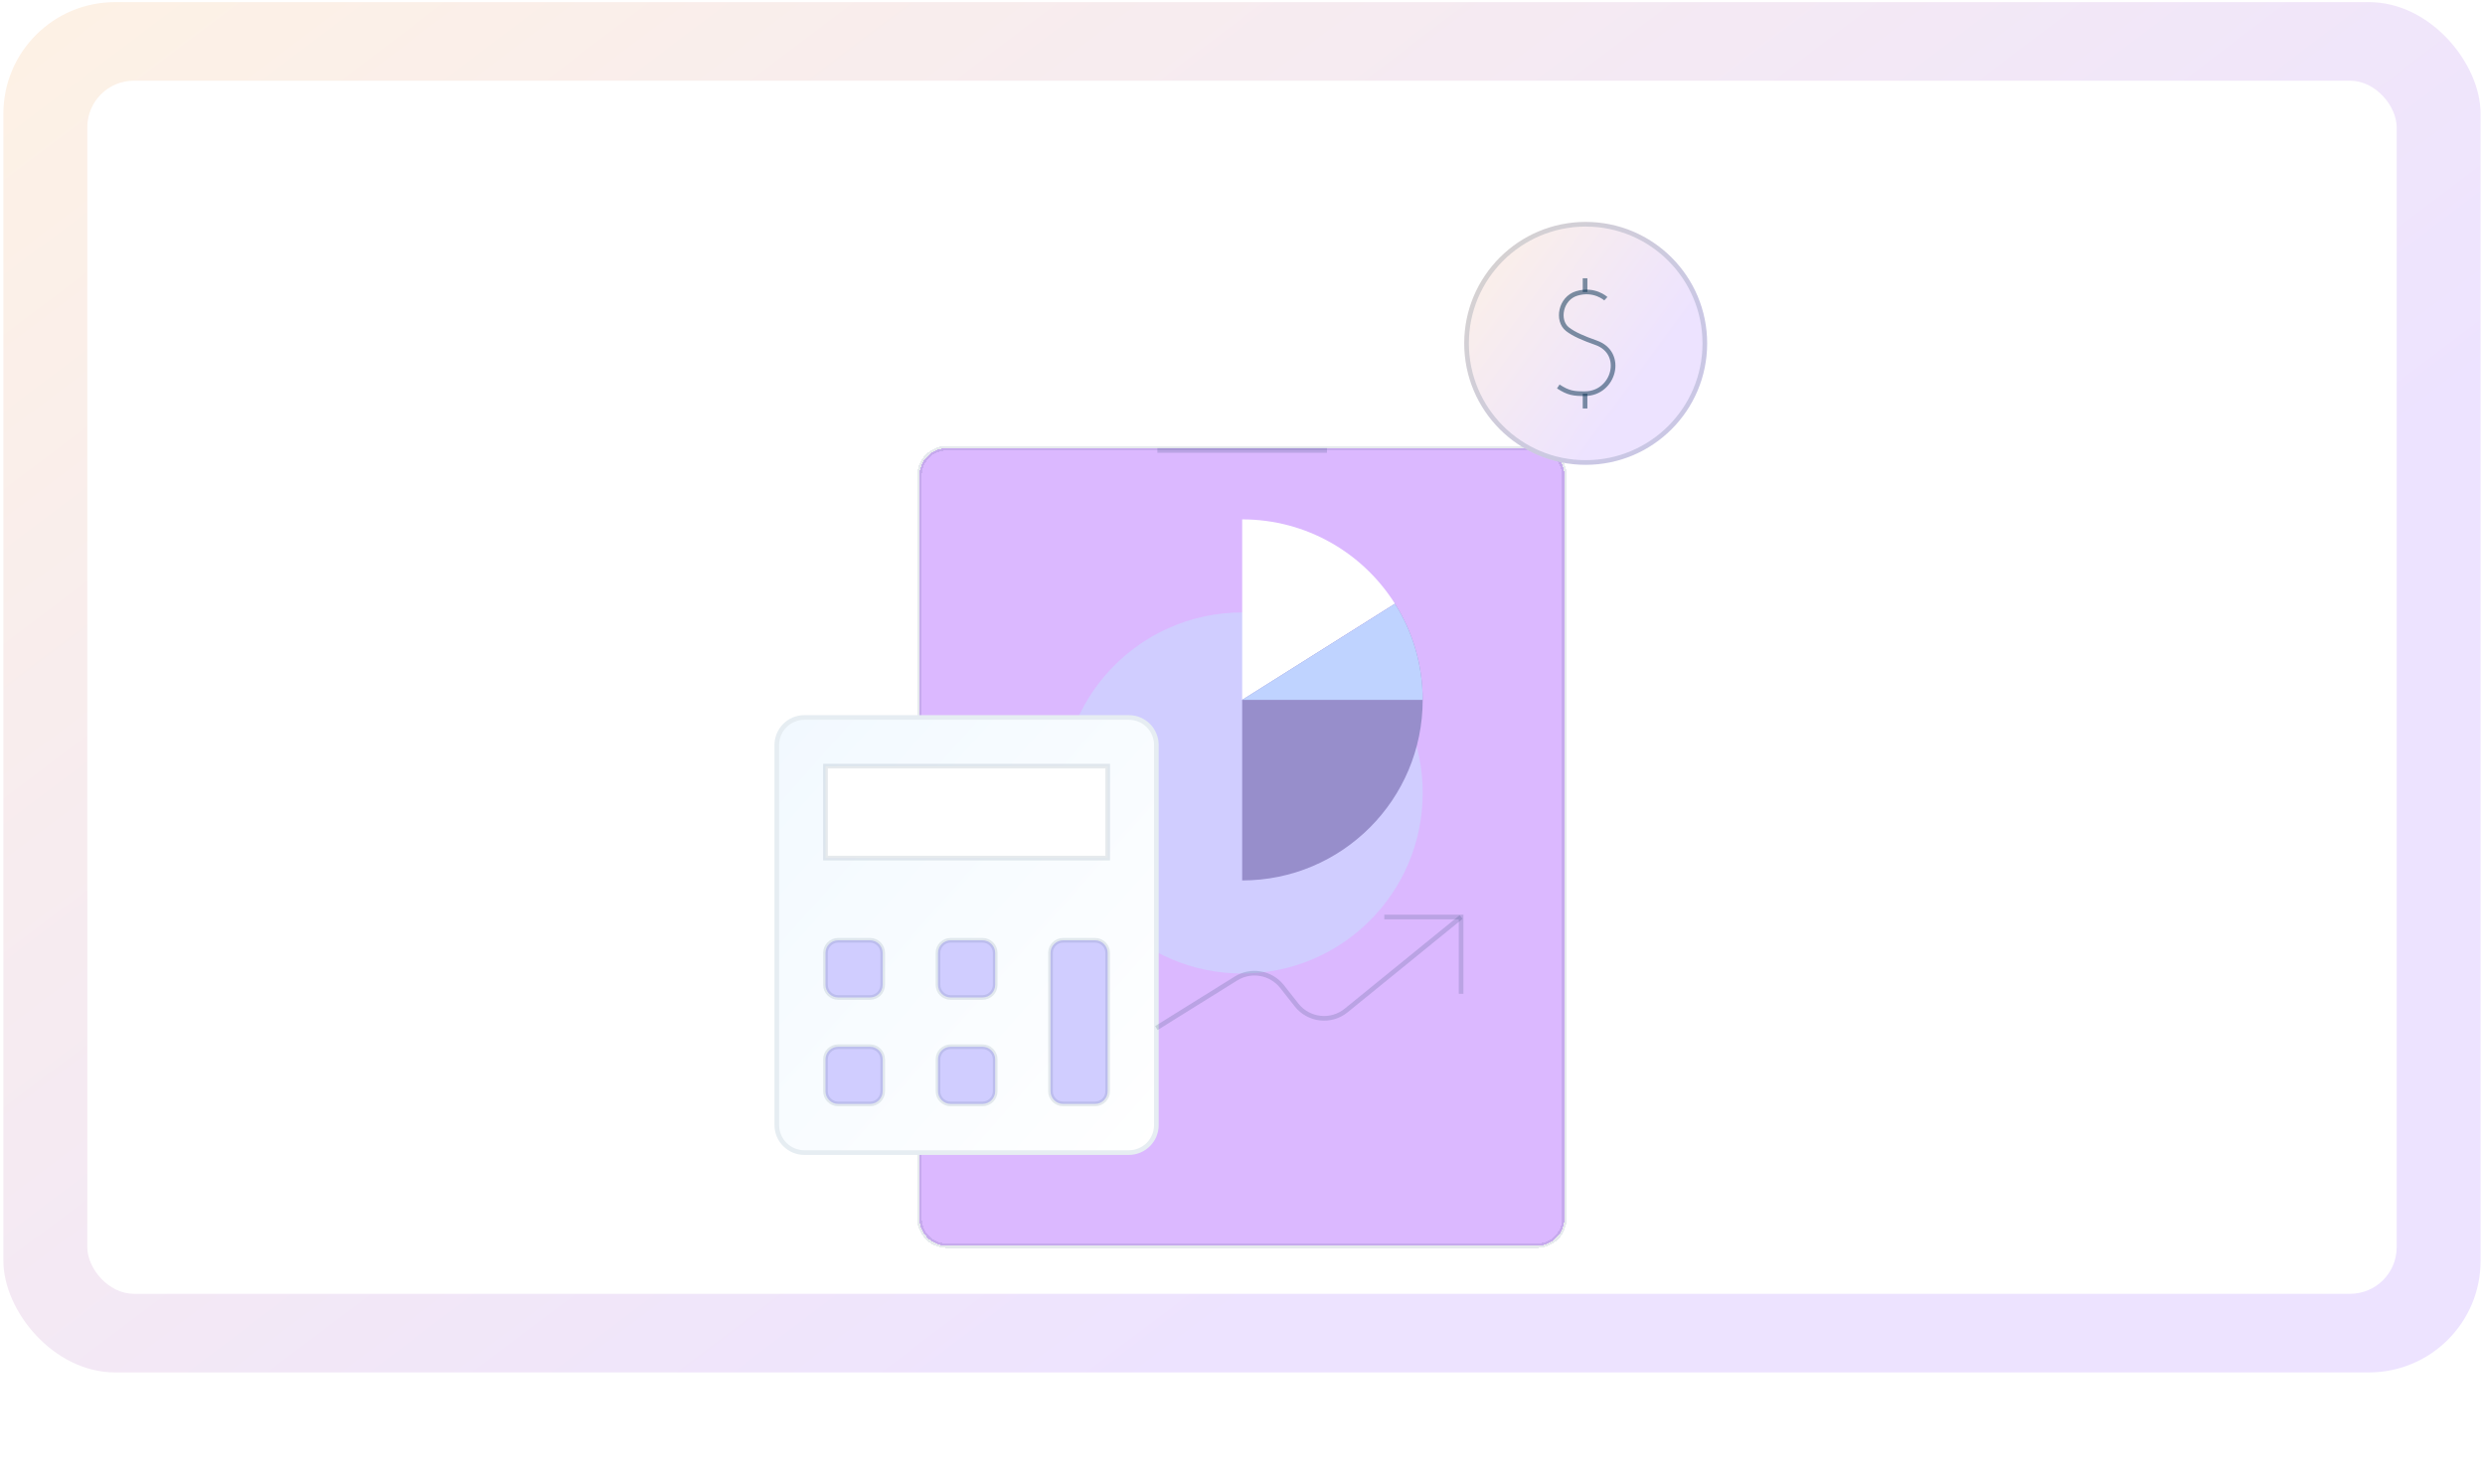 <?xml version="1.0" encoding="UTF-8"?>
<svg xmlns="http://www.w3.org/2000/svg" width="534" height="319" viewBox="0 0 534 319" fill="none">
  <rect x="0.723" y="0.454" width="532.336" height="294.469" rx="24" fill="url(#paint0_linear_3004_3)"></rect>
  <rect x="18.762" y="17.346" width="496.258" height="260.686" rx="10" fill="white"></rect>
  <g filter="url(#filter0_d_3004_3)">
    <path d="M330.311 247.689H203.445C200.211 247.689 197.59 245.068 197.59 241.834V82.165C197.59 78.932 200.211 76.31 203.445 76.31H330.311C333.544 76.31 336.165 78.932 336.165 82.165V241.834C336.166 245.068 333.544 247.689 330.311 247.689Z" fill="#DBB8FF" shape-rendering="crispEdges"></path>
    <path d="M330.311 247.689H203.445C200.211 247.689 197.59 245.068 197.59 241.834V82.165C197.59 78.932 200.211 76.31 203.445 76.31H330.311C333.544 76.31 336.165 78.932 336.165 82.165V241.834C336.166 245.068 333.544 247.689 330.311 247.689Z" stroke="#002C4D" stroke-opacity="0.1" shape-rendering="crispEdges"></path>
  </g>
  <g filter="url(#filter1_d_3004_3)">
    <path d="M305.722 150.408C305.722 171.832 288.354 189.2 266.929 189.2C245.505 189.2 228.137 171.832 228.137 150.408C228.137 134.561 237.634 120.935 251.251 114.915C256.044 112.79 261.348 111.611 266.929 111.611C280.76 111.611 292.897 118.846 299.762 129.744C303.541 135.724 305.722 142.81 305.722 150.408Z" fill="#D0CDFF"></path>
  </g>
  <path d="M299.763 129.744L266.93 150.408V111.611C280.761 111.611 292.897 118.846 299.763 129.744Z" fill="white"></path>
  <path d="M305.722 150.409C305.722 171.834 288.354 189.202 266.93 189.202V150.409L299.763 129.745C303.541 135.725 305.722 142.812 305.722 150.409Z" fill="#978ECB"></path>
  <path d="M305.722 150.409H266.93L299.763 129.745C303.541 135.725 305.722 142.812 305.722 150.409Z" fill="#BFD3FF"></path>
  <path d="M242.574 247.689H172.851C169.581 247.689 166.93 245.038 166.93 241.768V160.1C166.93 156.83 169.581 154.179 172.851 154.179H242.574C245.844 154.179 248.495 156.83 248.495 160.1V241.767C248.495 245.038 245.844 247.689 242.574 247.689Z" fill="url(#paint1_linear_3004_3)" stroke="#E6EDF2"></path>
  <path d="M238.031 184.4V164.642H177.391V184.4H238.031Z" fill="white" stroke="#002C4D" stroke-opacity="0.1"></path>
  <path d="M186.963 237.226H180.107C178.607 237.226 177.391 236.01 177.391 234.509V227.654C177.391 226.154 178.607 224.938 180.107 224.938H186.962C188.463 224.938 189.679 226.154 189.679 227.654V234.509C189.68 236.01 188.463 237.226 186.963 237.226Z" fill="#D0CDFF" stroke="#002C4D" stroke-opacity="0.1"></path>
  <path d="M211.138 237.226H204.283C202.783 237.226 201.566 236.01 201.566 234.509V227.654C201.566 226.154 202.783 224.938 204.283 224.938H211.138C212.639 224.938 213.855 226.154 213.855 227.654V234.509C213.855 236.01 212.639 237.226 211.138 237.226Z" fill="#D0CDFF" stroke="#002C4D" stroke-opacity="0.1"></path>
  <path d="M186.963 214.354H180.107C178.607 214.354 177.391 213.137 177.391 211.637V204.782C177.391 203.281 178.607 202.065 180.107 202.065H186.962C188.463 202.065 189.679 203.282 189.679 204.782V211.637C189.68 213.137 188.463 214.354 186.963 214.354Z" fill="#D0CDFF" stroke="#002C4D" stroke-opacity="0.1"></path>
  <path d="M211.138 214.354H204.283C202.783 214.354 201.566 213.137 201.566 211.637V204.782C201.566 203.281 202.783 202.065 204.283 202.065H211.138C212.639 202.065 213.855 203.282 213.855 204.782V211.637C213.855 213.137 212.639 214.354 211.138 214.354Z" fill="#D0CDFF" stroke="#002C4D" stroke-opacity="0.1"></path>
  <path d="M235.314 237.226H228.459C226.958 237.226 225.742 236.01 225.742 234.509V204.781C225.742 203.281 226.959 202.065 228.459 202.065H235.314C236.815 202.065 238.031 203.281 238.031 204.781V234.509C238.031 236.01 236.815 237.226 235.314 237.226Z" fill="#D0CDFF" stroke="#002C4D" stroke-opacity="0.1"></path>
  <path d="M340.748 99.889C355.163 99.889 366.848 88.203 366.848 73.789C366.848 59.374 355.163 47.689 340.748 47.689C326.334 47.689 314.648 59.374 314.648 73.789C314.648 88.203 326.334 99.889 340.748 99.889Z" fill="url(#paint2_linear_3004_3)"></path>
  <path d="M340.748 48.189C354.886 48.189 366.348 59.65 366.348 73.789C366.348 87.927 354.886 99.388 340.748 99.388C326.61 99.388 315.148 87.927 315.148 73.789C315.149 59.65 326.61 48.189 340.748 48.189Z" stroke="#002C4D" stroke-opacity="0.15"></path>
  <path d="M345.079 64.19C345.079 64.19 342.615 61.917 338.816 63.061C335.329 64.112 334.463 68.884 336.832 70.743C338.193 71.81 340.241 72.687 343.001 73.663C349.177 75.846 346.894 84.557 340.611 84.598C338.159 84.615 337.013 84.459 334.859 83.05" stroke="#002C4D" stroke-opacity="0.5"></path>
  <path d="M340.613 87.779V84.6" stroke="#002C4D" stroke-opacity="0.5"></path>
  <path d="M340.613 62.748V59.799" stroke="#002C4D" stroke-opacity="0.5"></path>
  <path d="M248.707 96.798H285.151" stroke="#002C4D" stroke-opacity="0.15"></path>
  <path d="M248.496 220.924L265.598 210.272C268.858 208.242 273.123 208.989 275.499 212.006L278.612 215.959C281.215 219.264 286.02 219.797 289.283 217.143L313.975 197.062" stroke="#002C4D" stroke-opacity="0.15"></path>
  <path d="M297.473 197.062H313.976V213.565" stroke="#002C4D" stroke-opacity="0.15"></path>
  <defs>
    <filter id="filter0_d_3004_3" x="147.09" y="45.81" width="239.574" height="272.379" filterUnits="userSpaceOnUse" color-interpolation-filters="sRGB">
      <feFlood flood-opacity="0" result="BackgroundImageFix"></feFlood>
      <feColorMatrix in="SourceAlpha" type="matrix" values="0 0 0 0 0 0 0 0 0 0 0 0 0 0 0 0 0 0 127 0" result="hardAlpha"></feColorMatrix>
      <feOffset dy="20"></feOffset>
      <feGaussianBlur stdDeviation="25"></feGaussianBlur>
      <feComposite in2="hardAlpha" operator="out"></feComposite>
      <feColorMatrix type="matrix" values="0 0 0 0 0 0 0 0 0 0 0 0 0 0 0 0 0 0 0.1 0"></feColorMatrix>
      <feBlend mode="normal" in2="BackgroundImageFix" result="effect1_dropShadow_3004_3"></feBlend>
      <feBlend mode="normal" in="SourceGraphic" in2="effect1_dropShadow_3004_3" result="shape"></feBlend>
    </filter>
    <filter id="filter1_d_3004_3" x="178.137" y="81.611" width="177.586" height="177.59" filterUnits="userSpaceOnUse" color-interpolation-filters="sRGB">
      <feFlood flood-opacity="0" result="BackgroundImageFix"></feFlood>
      <feColorMatrix in="SourceAlpha" type="matrix" values="0 0 0 0 0 0 0 0 0 0 0 0 0 0 0 0 0 0 127 0" result="hardAlpha"></feColorMatrix>
      <feOffset dy="20"></feOffset>
      <feGaussianBlur stdDeviation="25"></feGaussianBlur>
      <feComposite in2="hardAlpha" operator="out"></feComposite>
      <feColorMatrix type="matrix" values="0 0 0 0 0 0 0 0 0 0 0 0 0 0 0 0 0 0 0.1 0"></feColorMatrix>
      <feBlend mode="normal" in2="BackgroundImageFix" result="effect1_dropShadow_3004_3"></feBlend>
      <feBlend mode="normal" in="SourceGraphic" in2="effect1_dropShadow_3004_3" result="shape"></feBlend>
    </filter>
    <linearGradient id="paint0_linear_3004_3" x1="266.891" y1="286.19" x2="11.402" y2="-52.264" gradientUnits="userSpaceOnUse">
      <stop stop-color="#EDE3FF"></stop>
      <stop offset="1" stop-color="#FFF3E2"></stop>
    </linearGradient>
    <linearGradient id="paint1_linear_3004_3" x1="248.495" y1="247.689" x2="158.412" y2="167.804" gradientUnits="userSpaceOnUse">
      <stop stop-color="white"></stop>
      <stop offset="1" stop-color="#F2F9FF"></stop>
    </linearGradient>
    <linearGradient id="paint2_linear_3004_3" x1="340.748" y1="98.34" x2="295.844" y2="65.434" gradientUnits="userSpaceOnUse">
      <stop stop-color="#EDE3FF"></stop>
      <stop offset="1" stop-color="#FFF3E2"></stop>
    </linearGradient>
  </defs>
</svg>
